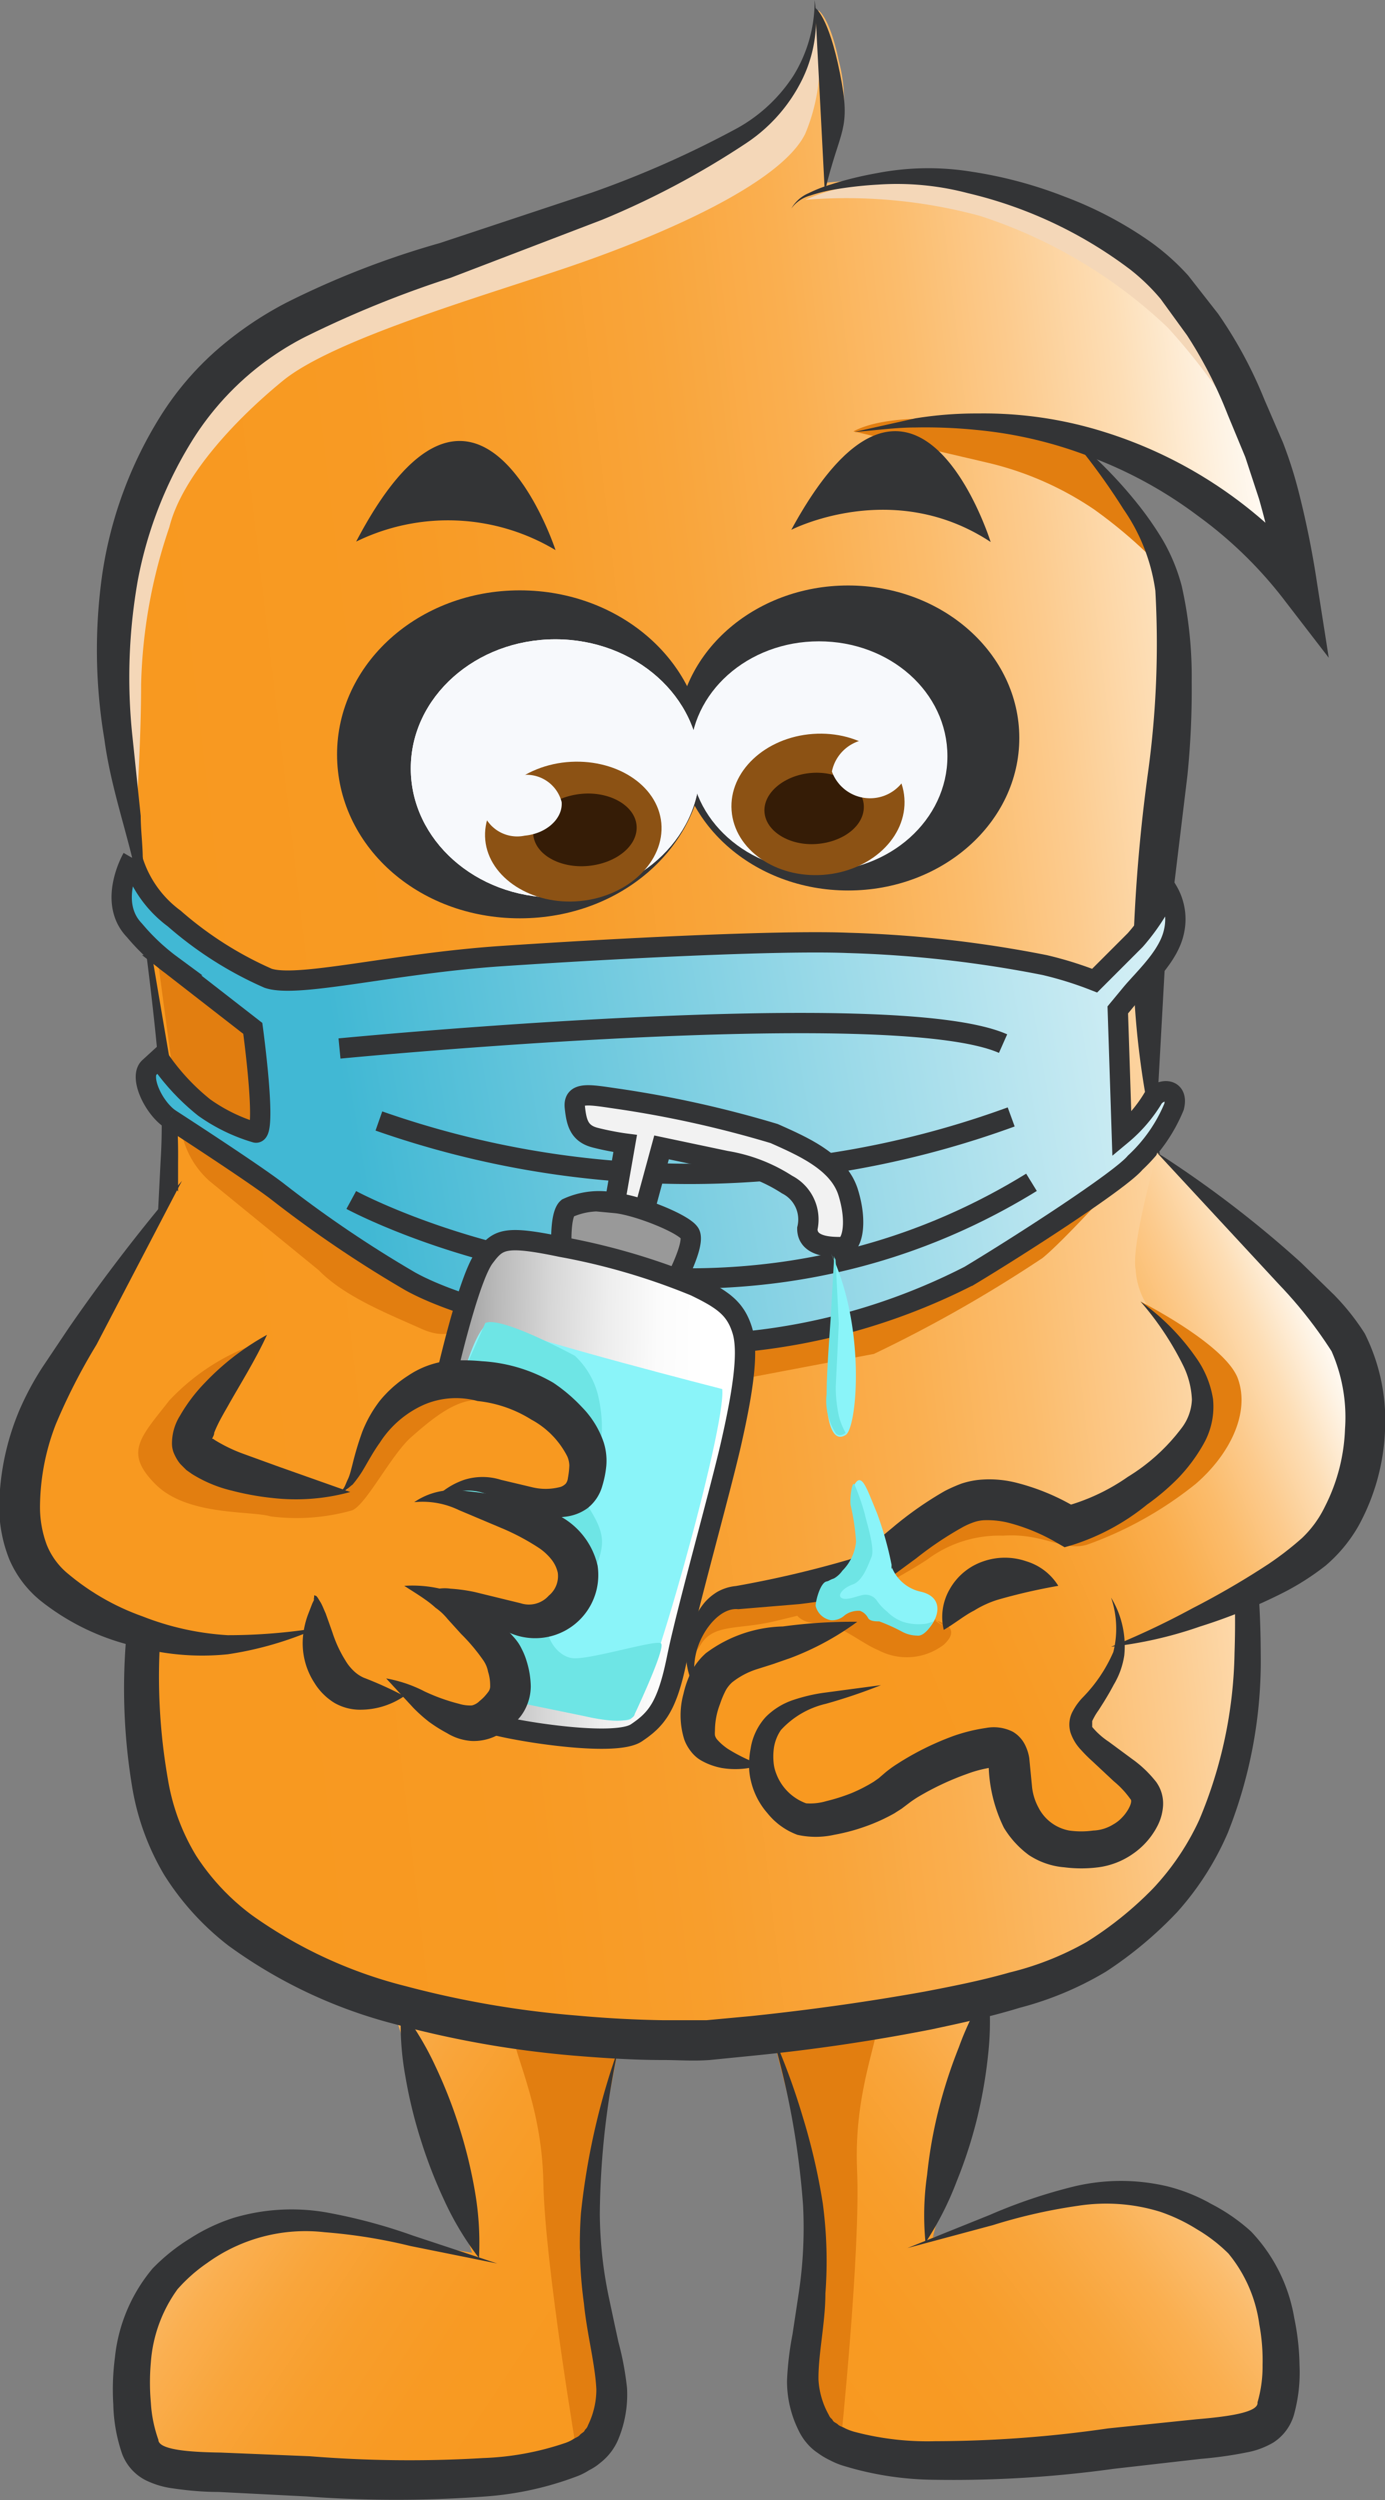 <svg xmlns="http://www.w3.org/2000/svg" xmlns:xlink="http://www.w3.org/1999/xlink" viewBox="0 0 68.21 123.11" xmlns:v="https://vecta.io/nano"><rect x="0" y="0" width="68.21" height="123.11" fill="#808080" stroke="none"/><defs><linearGradient id="A" x1="81.44" y1="123.85" x2="106.15" y2="105.21" gradientUnits="userSpaceOnUse"><stop offset=".03" stop-color="#f89920"/><stop offset=".23" stop-color="#f89a23"/><stop offset=".37" stop-color="#f89e2c"/><stop offset=".49" stop-color="#f9a53b"/><stop offset=".6" stop-color="#faaf50"/><stop offset=".7" stop-color="#fbbc6c"/><stop offset=".79" stop-color="#fccb8e"/><stop offset=".88" stop-color="#fddeb6"/><stop offset=".96" stop-color="#fef3e4"/><stop offset=".99" stop-color="#fffaf3"/></linearGradient><linearGradient id="B" x1="73.082" y1="121.961" x2="47.255" y2="104.814" xlink:href="#A"/><linearGradient id="C" x1="51.68" y1="58.87" x2="108.91" y2="52.1" xlink:href="#A"/><linearGradient id="D" x1="111.94" y1="51.41" x2="60.52" y2="60.21" gradientUnits="userSpaceOnUse"><stop offset="0" stop-color="#fff"/><stop offset="1" stop-color="#41b8d4"/></linearGradient><linearGradient id="E" x1="78.01" y1="78.36" x2="61.03" y2="78.13" gradientUnits="userSpaceOnUse"><stop offset="0" stop-color="#fff"/><stop offset=".14" stop-color="#fbfbfb"/><stop offset=".29" stop-color="#ededed"/><stop offset=".45" stop-color="#d7d7d7"/><stop offset=".61" stop-color="#b9b9b9"/><stop offset=".78" stop-color="#919191"/><stop offset=".94" stop-color="#626262"/><stop offset="1" stop-color="#4f4f4f"/></linearGradient><linearGradient  x1="75.2" y1="79.53" x2="75.2" y2="79.53" gradientUnits="userSpaceOnUse"><stop offset="0" stop-color="#fff"/><stop offset="1"/></linearGradient><linearGradient id="G" x1="41.93" y1="94.35" x2="41.84" y2="94.45" xlink:href="#A"/><linearGradient id="H" x1="84.29" y1="85" x2="110.39" y2="74.01" xlink:href="#A"/><path id="I" d="M34.47 37.84c0 3.51-3.19 6.36-7.12 6.36s-7.12-2.85-7.12-6.36 3.19-6.36 7.12-6.36 7.12 2.84 7.12 6.36z"/></defs><path d="M81.34 105s2 6.29 2.06 8.91-.89 6.81-.53 8.35.6 2.7 1.87 3.08a30.18 30.18 0 0 0 7.89.73l8.16-.67s4.84-.54 5.1-1.11.62-5 .07-6.29a9.26 9.26 0 0 0-3.43-4l-3.69-1.53-3.48 1-4.8 1.33-1.28.28 1.28-5 1.83-7.27s-9.31 1.61-11.05 2.19z" transform="translate(-43.34 -4.91)" fill="url(#A)"/><path d="M43.21 99.32c.23.78-1.18 3.52-1 7.53s-.82 13.59-.82 13.59-1.7.54-1.82-1.63 1.09-8.42 1.09-8.42L38 100.09s4.66-2.56 5.21-.77z" fill="#e27e10"/><g fill="#333436"><path d="M38 100.09a33 33 0 0 1 1.52 4.1 30.85 30.85 0 0 1 1 4.3 21.38 21.38 0 0 1 .13 4.45c0 1.45-.36 3-.34 4.25a4 4 0 0 0 .51 1.73c.08.18.14.16.19.26s.18.13.26.21.24.12.36.19a2.85 2.85 0 0 0 .42.16 14 14 0 0 0 4 .47 59.68 59.68 0 0 0 8.52-.63l4.36-.45c1.43-.12 3.07-.32 3-.83a6.25 6.25 0 0 0 .25-1.84 9.59 9.59 0 0 0-.16-2 6.93 6.93 0 0 0-1.52-3.49 7.83 7.83 0 0 0-1.56-1.2 8.56 8.56 0 0 0-1.81-.86 9 9 0 0 0-4.05-.29 26.46 26.46 0 0 0-4.18.95l-4.21 1.13 4.05-1.63a26 26 0 0 1 4.18-1.41 9.94 9.94 0 0 1 4.57 0 8.57 8.57 0 0 1 2.17.87 9.12 9.12 0 0 1 1.95 1.35 8.11 8.11 0 0 1 2.13 4.26 12.14 12.14 0 0 1 .26 2.33 7.76 7.76 0 0 1-.28 2.46 2.43 2.43 0 0 1-1 1.34 4 4 0 0 1-1.31.49 19.94 19.94 0 0 1-2.27.32l-4.29.49a57.49 57.49 0 0 1-8.82.54 15.68 15.68 0 0 1-4.56-.71 3.72 3.72 0 0 1-.59-.25 3.65 3.65 0 0 1-.59-.35 2.58 2.58 0 0 1-.56-.5 2.83 2.83 0 0 1-.41-.64 5.43 5.43 0 0 1-.56-2.44 15.35 15.35 0 0 1 .27-2.27l.32-2.12a21.56 21.56 0 0 0 .2-4.24 40.21 40.21 0 0 0-1.55-8.5z"/><path d="M48.66 97.9a14.65 14.65 0 0 1 0 3.31 23.57 23.57 0 0 1-.55 3.15 22.75 22.75 0 0 1-1 3.07 15.43 15.43 0 0 1-1.53 3 13.85 13.85 0 0 1 .08-3.34 22.5 22.5 0 0 1 .56-3.18 24.09 24.09 0 0 1 1-3.09 14.41 14.41 0 0 1 1.44-2.92z"/></g><path d="M73.88 105.37s-1.64 6.41-1.5 9 1.33 6.74 1.07 8.3-.43 2.74-1.67 3.2a31 31 0 0 1-7.84 1.23l-8.18-.16s-4.87-.23-5.16-.79-.93-4.92-.47-6.27a9.26 9.26 0 0 1 3.17-4.24l3.59-1.77 3.53.76 4.87 1 1.3.21L65 111l-2.29-7.13s9.4 1.02 11.17 1.5z" transform="translate(-43.34 -4.91)" fill="url(#B)"/><path d="M25.29 100.01c-.18.79 1.4 3.44 1.47 7.46s1.68 13.51 1.68 13.51 1.72.43 1.71-1.75-1.62-8.33-1.62-8.33l2-10.44s-4.87-2.27-5.24-.45z" fill="#e27e10"/><g fill="#333436"><path d="M30.54 100.46a40.33 40.33 0 0 0-1 8.57 20.65 20.65 0 0 0 .47 4.21q.21 1 .45 2.1a14.52 14.52 0 0 1 .42 2.25 5.74 5.74 0 0 1-.41 2.48 2.86 2.86 0 0 1-.9 1.2 2.71 2.71 0 0 1-.56.37 3.07 3.07 0 0 1-.57.29 15.88 15.88 0 0 1-4.51 1 59.3 59.3 0 0 1-8.84 0l-4.31-.22c-.74 0-1.47-.06-2.29-.18a4.3 4.3 0 0 1-1.34-.41 2.41 2.41 0 0 1-1.13-1.27 8 8 0 0 1-.44-2.44 12.1 12.1 0 0 1 .08-2.32 8.1 8.1 0 0 1 1.86-4.39 9.53 9.53 0 0 1 1.85-1.48 9.07 9.07 0 0 1 2.11-1 10 10 0 0 1 4.57-.28 27 27 0 0 1 4.3 1.15l4.14 1.37-4.27-.86a26.21 26.21 0 0 0-4.23-.68 8.26 8.26 0 0 0-5.78 1.51 7.88 7.88 0 0 0-1.47 1.3 7 7 0 0 0-1.31 3.59 11.14 11.14 0 0 0 0 2 6.57 6.57 0 0 0 .37 1.82c0 .52 1.7.61 3.07.63l4.38.18a61.08 61.08 0 0 0 8.55.09 14 14 0 0 0 4-.73 1.85 1.85 0 0 0 .4-.18c.11-.08.28-.13.35-.22s.21-.14.24-.22.11-.09.17-.27a4 4 0 0 0 .41-1.76c-.06-1.26-.47-2.77-.61-4.22a21.34 21.34 0 0 1-.15-4.45 34.9 34.9 0 0 1 2-8.54z"/><path d="M19.75 98.94a14.88 14.88 0 0 1 1.71 2.84 23.56 23.56 0 0 1 1.17 3 23.8 23.8 0 0 1 .76 3.13 14.84 14.84 0 0 1 .2 3.28 14.67 14.67 0 0 1-1.72-2.86 23.81 23.81 0 0 1-1.16-3 23.11 23.11 0 0 1-.75-3.11 14.36 14.36 0 0 1-.21-3.28z"/></g><path d="M75.92 13.59s5.81-3.27 6.39-4.32a26.09 26.09 0 0 0 1.34-3.85c0 0 .56.35 1 2.49a7.4 7.4 0 0 1-.24 4.6l-.34 1.39 3.15-.26a20.73 20.73 0 0 1 6.32.86c1.77.65 6 2.78 7.08 4a32.1 32.1 0 0 1 3.67 5.5 33.05 33.05 0 0 1 1.91 4.86c.44 1.7.86 4.61.86 4.61l-3.59-3.27c-1.15-.94-3-2.61-4.37-2.79a19.26 19.26 0 0 1-3.82-1.28c0 0 4 3.33 4.82 5.47s1 9.72.67 12.38-.86 8.71-.87 9.57-.2 6.72 1.28 11a79.22 79.22 0 0 1 2.75 11.92c.31 1.89 1.13 9.45.77 12s-2.31 8.28-3.52 9.54-4.79 3.34-6.35 4.45-8.53 2-11.34 2.35-11.76.34-14.08.23a39.56 39.56 0 0 1-9.55-2.44c-1.81-.82-6.67-4-7.56-5.7a24.82 24.82 0 0 1-2-9.17l1.13-16 .27-9.4c.03-1.66-.85-9.72-1-10.93l-1-7.32s-.75-9 .66-13.92 3.72-6.83 5.05-7.77a58.07 58.07 0 0 1 8.23-4c1.67-.56 12-4.71 12-4.71" transform="translate(-43.34 -4.91)" fill="url(#C)"/><path d="M42.03 21.24l6.63 1.55a15.73 15.73 0 0 1 5.23 2.3 23.59 23.59 0 0 1 3.15 2.7c0 0 .18-.65-1.66-3.29s-2.72-3.07-2.72-3.07-7.74-1.71-10.63-.19z" fill="#e27e10"/><path d="M40.15 1.09a9.11 9.11 0 0 1-.49 5.49c-1.22 2.51-7.29 5.07-11.49 6.51s-11.71 3.59-14.24 5.66-5 4.83-5.59 7.21a25.68 25.68 0 0 0-1.39 7.74c0 3.25-.31 7.46-.31 7.46s-1.24-7.45-1-9.68 2.82-10.15 3.74-11.39a31 31 0 0 1 7.14-5.3c1.53-.62 7.49-3.44 9.17-3.51s6.39-1.9 7.65-2.61 4.37-2.46 4.88-3.11 1.95-3.42 1.93-4.47zm-.49 8.75a25.13 25.13 0 0 1 8.6.79 24.3 24.3 0 0 1 9.25 5.5 30.39 30.39 0 0 1 4.27 6L62.85 24s-2.89-7.36-4.91-9.66a14.17 14.17 0 0 0-7-4.43c-2.81-.82-7.73-1.66-11.28-.07z" fill="#f4d7b8"/><g fill="#333436"><path d="M34.66 37.15c0 4.45-4 8.07-9.06 8.07s-9-3.62-9-8.07 4-8.08 9-8.08 9.06 3.62 9.06 8.08z"/><path d="M50.2 36.34c0 4.15-3.77 7.51-8.43 7.51s-8.43-3.36-8.43-7.51 3.78-7.51 8.43-7.51 8.43 3.36 8.43 7.51z"/></g><g fill="#f7f9fc"><use xlink:href="#I"/><path d="M46.66 37.24c0 3.13-2.83 5.67-6.33 5.67s-6.34-2.54-6.34-5.67 2.83-5.66 6.34-5.66 6.33 2.51 6.33 5.66z"/></g><path d="M44.54 39.3c.14 1.92-1.65 3.61-4 3.78s-4.37-1.25-4.51-3.17 1.66-3.6 4-3.77 4.38 1.24 4.51 3.16z" fill="#8c5214"/><path d="M42.54 39.64c.07 1-1 1.82-2.32 1.92s-2.5-.61-2.57-1.57 1-1.83 2.32-1.93 2.5.61 2.57 1.58z" fill="#351c06"/><path d="M44.81 37.71a2 2 0 0 1-3.84.28 2 2 0 0 1 3.84-.28z" fill="#f7f9fc"/><path d="M38.97 26.09s5-2.58 9.82.6c0 .02-3.68-11.88-9.82-.6zm-21.43.58a10.29 10.29 0 0 1 9.82.42s-3.85-11.81-9.82-.42z" fill="#333436"/><use xlink:href="#I" fill="#f7f9fc"/><path d="M32.57 40.53c.17 1.89-1.63 3.61-4 3.84s-4.49-1.14-4.67-3 1.63-3.62 4-3.84 4.49 1.1 4.67 3z" fill="#8c5214"/><path d="M31.35 40.64c.09 1-1 1.87-2.38 2s-2.62-.55-2.71-1.55 1-1.87 2.38-2 2.62.57 2.71 1.55z" fill="#351c06"/><path d="M27.66 39.49c.07.81-.74 1.56-1.82 1.66a1.79 1.79 0 0 1-2.1-1.3c-.07-.82.74-1.56 1.82-1.66a1.79 1.79 0 0 1 2.1 1.3z" fill="#f7f9fc"/><g fill="#333436"><path d="M40.15.39s.65.37 1.22 3.23 0 2.65-.75 5.83"/><path d="M38.97 10.27a1.78 1.78 0 0 1 .86-.76 6.76 6.76 0 0 1 1.07-.42 17.49 17.49 0 0 1 2.27-.56 13.3 13.3 0 0 1 4.71-.07 21.29 21.29 0 0 1 4.57 1.23 18.83 18.83 0 0 1 4.21 2.22 11.59 11.59 0 0 1 1.86 1.66l1.47 1.88a21.4 21.4 0 0 1 2.27 4.2l.92 2.13a21 21 0 0 1 .74 2.29 45.55 45.55 0 0 1 .94 4.62l.58 3.7-2.31-3a20.64 20.64 0 0 0-4.15-4 21.13 21.13 0 0 0-5.14-2.84 20.9 20.9 0 0 0-5.76-1.38 25.17 25.17 0 0 0-3-.12c-1 0-2 .15-3 .22l3-.67a18.75 18.75 0 0 1 3.09-.24 19.77 19.77 0 0 1 6.18.9 21.81 21.81 0 0 1 10.4 7l-1.74.7a43.81 43.81 0 0 0-1-4.38l-.68-2.07-.87-2.1a21.49 21.49 0 0 0-2-3.9l-1.3-1.79a10 10 0 0 0-1.5-1.45 21.37 21.37 0 0 0-8-3.76 13.66 13.66 0 0 0-4.41-.42 19.07 19.07 0 0 0-2.26.26 8.3 8.3 0 0 0-1.09.28 1.72 1.72 0 0 0-.93.64zM40.12 0a6.7 6.7 0 0 1-.63 3.95 8 8 0 0 1-2.71 3.08 41.3 41.3 0 0 1-7.12 3.79l-7.47 2.86a52.36 52.36 0 0 0-7.2 2.93 14.12 14.12 0 0 0-5.44 4.95 20.08 20.08 0 0 0-2.76 7 27.39 27.39 0 0 0-.27 7.68l.41 3.94c0 .66.09 1.33.1 2a7.53 7.53 0 0 1-.11 2c-.43-2.61-1.42-5.08-1.78-7.78a26.49 26.49 0 0 1-.1-8.15A20.25 20.25 0 0 1 7.9 20.5a14.75 14.75 0 0 1 2.76-3.25 17.43 17.43 0 0 1 3.47-2.36 42.69 42.69 0 0 1 7.53-2.92l7.5-2.49a49.46 49.46 0 0 0 7.17-3.18 7.82 7.82 0 0 0 2.75-2.58A7 7 0 0 0 40.12 0z"/><path d="M52.66 21.43a21.77 21.77 0 0 1 3.26 3.25 16.15 16.15 0 0 1 1.35 1.92 9.12 9.12 0 0 1 .93 2.26 20.35 20.35 0 0 1 .49 4.7 41.79 41.79 0 0 1-.21 4.62l-1.09 9-.5 9.07a41.72 41.72 0 0 1-1.09-9.16 82.25 82.25 0 0 1 .75-9.13 46.57 46.57 0 0 0 .35-8.87 9.23 9.23 0 0 0-1.56-4 32.28 32.28 0 0 0-2.68-3.66z"/><path d="M6.95 42.66L7 44.2h0l1.47 8.64a27.09 27.09 0 0 1 .3 4.41v4.38c-.11 5.81-.11 11.7-.74 17.51a29.27 29.27 0 0 0 .24 8.48 10.52 10.52 0 0 0 1.39 3.76 11.26 11.26 0 0 0 2.75 2.93 22.43 22.43 0 0 0 7.56 3.49 47.74 47.74 0 0 0 8.44 1.45 56.03 56.03 0 0 0 4.29.23h2.09l2.16-.2c2.88-.3 5.75-.7 8.59-1.21 1.41-.27 2.82-.55 4.18-.94a14.71 14.71 0 0 0 3.81-1.51 17.56 17.56 0 0 0 3.24-2.61 12.65 12.65 0 0 0 2.29-3.39 22.08 22.08 0 0 0 1.74-8.23 45.34 45.34 0 0 0-.53-8.61c-.4-2.88-1-5.74-1.57-8.58s-1.39-5.67-1.85-8.56c.28 1.43.77 2.81 1.17 4.22l1.19 4.21c.77 2.82 1.47 5.66 2 8.55a45.38 45.38 0 0 1 .88 8.81 22.89 22.89 0 0 1-1.62 8.82 14.3 14.3 0 0 1-2.49 3.9 19.44 19.44 0 0 1-3.5 2.93 16.19 16.19 0 0 1-4.27 1.79c-1.43.44-2.88.75-4.33 1.06a92.79 92.79 0 0 1-8.73 1.29l-2.2.22c-.84.06-1.52 0-2.29 0-1.48 0-3-.1-4.44-.22a49.71 49.71 0 0 1-8.78-1.55 24.11 24.11 0 0 1-8.2-3.87 13.39 13.39 0 0 1-3.15-3.47 12.43 12.43 0 0 1-1.59-4.39 29.61 29.61 0 0 1-.09-9c.73-5.79 1-11.57 1.28-17.41l.22-4.37a27.23 27.23 0 0 0-.07-4.33c-.24-2.9-.62-5.79-1-8.69h0z"/></g><path d="M8.94 55.75a4.37 4.37 0 0 0 1.37 2.4l5.39 4.4c1.27 1.31 3.47 2.17 5.07 2.89s2.21-.35 2.21-.35l-.6-1-5.18-3-5-3.42-3.26-1.92zm27.72 12.13l6.38-1.21a67.24 67.24 0 0 0 8.3-4.72c1.14-.92 4.23-4.37 4.23-4.37a26.85 26.85 0 0 1-3.45 2.51c-1.25.63-8.06 4.27-8.88 4.69a22.44 22.44 0 0 1-6 1.32c-1.05-.14-.58 1.78-.58 1.78zM7.72 46.89l.83 6.2a7.15 7.15 0 0 0 1.81 1.63 17.07 17.07 0 0 0 2.42 1l-.37-5.13z" fill="#e27e10"/><path d="M56.12 53.21l-2.95-2.12a24.25 24.25 0 0 1-2.88-2.85c-.65-.68-1.58-.34-1 1.06a9.53 9.53 0 0 0 2.84 3.41l3.58 2.82.18 1.5.19 2.88v.75l-2.42-1c-.33-.2-2.21-2.14-2.21-2.14s-.35-.8-.83-.06-.15 1.33.45 1.93 4.65 3.26 5.75 4.09a87.29 87.29 0 0 0 9.36 5.68c2.33 1 7.33 1.73 9 1.85a56.89 56.89 0 0 0 8.42-.57 65 65 0 0 0 6.4-2.1c.81-.41 3.57-2.12 4.16-2.5s4-2.7 4-2.7l2.14-2 .75-1.26.17-1a2.69 2.69 0 0 0-1.11.21c-.29.22-1.46 1.52-1.46 1.52l-.2-6a16.73 16.73 0 0 0 2.11-2.54c.54-1 1-1.71.66-2.53s-.68-.57-1 .15-2.38 2.6-2.74 3.11-3.19-.6-4.34-.77-4.44-.54-5.91-.63-9.94 0-11.3.08l-9.7.61-7.44.78a21.84 21.84 0 0 1-2.67.34z" transform="translate(-43.34 -4.91)" fill="url(#D)"/><g fill="none" stroke="#333436" stroke-miterlimit="10"><path d="M8.36 55.09c-.83-.58-1.51-2.09-1-2.53l.47-.43a10.92 10.92 0 0 0 2.23 2.41 8.57 8.57 0 0 0 2.53 1.23c.58.14-.14-5.13-.14-5.13l-4-3.11a10.53 10.53 0 0 1-1.83-1.72c-1.35-1.4-.1-3.56-.1-3.56"/><path d="M6.5 42.23a5.64 5.64 0 0 0 2.08 3 18 18 0 0 0 4.62 2.94c1.45.5 6.15-.73 11.5-1.09s13.61-.79 17.07-.65a58.45 58.45 0 0 1 9.67 1.09 17.83 17.83 0 0 1 2.47.77l2-2a10.37 10.37 0 0 0 1.59-2.43 2.74 2.74 0 0 1 .32 2c-.24 1.16-1.33 2.17-2.05 3l-.72.87.2 6.14a7.11 7.11 0 0 0 1.5-1.73c.28-.54 1.32-.65 1.07.36a7.83 7.83 0 0 1-1.91 2.75c-.72.87-5.56 4-8.17 5.57a30.84 30.84 0 0 1-13.79 3.39c-4.72-.14-11-1.59-13.74-3.11a58.48 58.48 0 0 1-6.52-4.41c-1.18-.92-5.33-3.6-5.33-3.6"/><path d="M16.72 51.63s27.24-2.65 32.68-.24M18.66 55.2A46.19 46.19 0 0 0 49.8 55m-32.5 4.09s17.06 9.25 33.5-.87"/></g><path d="M79.37 69.39a9.29 9.29 0 0 0-3.44-1.83c-2.14-.64-6.81-1.94-7.53-1.62A5.93 5.93 0 0 0 66.23 69c-.12.9-2.41 11.47-2.64 12.93.74-4.62-.5 8.52-.58 5.44 0 1 2.32 1.83 3.93 2.26a35.19 35.19 0 0 0 5.21 1c.75 0 3 .14 3.5-1.07S77.73 82.3 78 81.1s3.28-10.47 1.37-11.71z" transform="translate(-43.34 -4.91)" fill="url(#E)"/><path d="M33.5 62.71s.74-.93.47-1.64-1.73-1.34-1.73-1.34a5 5 0 0 0-1.64-.44c-.53 0-1.81-.29-2.25 0s-.54 1.45-.7 2.07l5.69 1.57" fill="#999"/><path d="M28.31 53.89s-.38.78 0 1.26a3.05 3.05 0 0 0 1.63 1.11h.9l-.23 3 1.16.25.77-3a42.45 42.45 0 0 1 5.3 1.15c.73.39 1.58.91 1.78 1.54s-.2 1.56 0 1.82.88.35 1.45.4 1.06-.82.82-2a4.75 4.75 0 0 0-1.79-2.63 39.68 39.68 0 0 0-5.05-1.85l-4.48-1c-.62 0-2.24-.4-2.26-.05z" fill="#f2f2f2"/><path d="M35.57 68.4s-9.45-2.41-11.3-3.23c-1.63-.72-4.5 16.19-3.15 17s9.1 2.93 9.92 2.49 4.74-14.43 4.53-16.26z" fill="#8af4f9"/><path d="M28.31 66.76a4 4 0 0 1 1.14 1.93c.29 1.21.38 3.09-.65 3.81s.7 1.87.84 3.25-1.49 3.51-2.31 3.84-.15 1.92.85 2.06c.8.11 4.1-.92 4.37-.73s-1.29 3.48-1.29 3.48 0 .67-2.46.11l-6.14-1.26s-2.26-3.16-2.33-4.68-.83-3.41-.1-5.17l3.67-8.25c.48-.25 2.31.5 4.41 1.61z" fill="#6ee5e5"/><g transform="translate(-43.34 -4.91)"><path d="M52 63.47s3.33 3.1 3.76 4.73a10.34 10.34 0 0 1 .4 2.76 7.44 7.44 0 0 0-1.59 1.83c-1.19 1.6-2.17 2.8-1.8 3.27a6.25 6.25 0 0 0 2.7 1.48 23.25 23.25 0 0 0 3.54.82c.43-.06 1.16.22 1.5-.4s1.23-3.74 1.88-3.92 2.09-1.18 2.87-1.22a11.21 11.21 0 0 1 4.29.78c.94.58 2.17 1.34 2.45 2.24s.43 1.51 0 2.15-2.36.85-3 .64-2.7-.62-2.7-.62l-1.54.63 2.73.57c.62.2 2.85.82 3.43 1.6s1 1.21.81 1.87-.76 1.82-1.54 2A9.58 9.58 0 0 1 67.2 84c-.31-.12-2.26-.44-2.26-.44a18.85 18.85 0 0 1 2.48 1.92c.58.66 1.46 1.08 1.29 1.79s-.67 2.18-1.42 2.32-2-.55-2.66-.62A5.33 5.33 0 0 1 63 88.3l-1.1.14a2.72 2.72 0 0 1-2.2-1.15c-.3-.55-.79-1.73-.79-1.73v-.39l-2.76.55a16.79 16.79 0 0 1-5.66-.41c-1.61-.58-5.23-2.83-5.54-3.6s-1.1-3.65-.59-4.78S51.55 63.55 52 63.47z" fill="url(#G)"/><path d="M100.33 61.67s-1.3 4.56-1.06 5.76a3.7 3.7 0 0 0 .87 2.17 14.58 14.58 0 0 1 2.16 3.19 2.84 2.84 0 0 1-.33 2.6 13.82 13.82 0 0 1-3.91 3.75 9.22 9.22 0 0 1-2.6.65s-3.79-1.16-4.41-.91a32.38 32.38 0 0 0-3.67 2.39c-.75.58-3.52 1.36-4.32 1.79s-4.55.86-4.84 1.25a10.19 10.19 0 0 0-1 2.61c-.19.82.58.89.78 1.38s-.69 1-.45 1.46a6.31 6.31 0 0 0 1.14 1.57c.22.1 1.55.49 1.55.49h.41a4.75 4.75 0 0 0 .67 1.34c.45.58.93 1.32 1.66 1.34a13.2 13.2 0 0 0 4.29-1.29 22.61 22.61 0 0 1 4.19-2.12c.65-.13.74-.23 1.21.49s.5 2 .89 2.61A5.81 5.81 0 0 0 95.8 96c.39 0 2.38 0 3-.61s1.34-1.49 1-2a15.29 15.29 0 0 0-2.32-2.15 6.38 6.38 0 0 1-.93-1.45c0 0 .62-1.11.88-1.5a16.79 16.79 0 0 0 1-2.29 23 23 0 0 1 2.26-.84c.33-.12 4.33-1.9 4.91-2.23a15.9 15.9 0 0 0 3.88-4.09c.72-1.47 1.1-5.62.63-6.76a27.85 27.85 0 0 0-3.54-4.69c-.5-.54-5.57-5.39-6.24-5.72z" fill="url(#H)"/></g><g fill="#e27e10"><path d="M12.85 66.09a10.81 10.81 0 0 0-4.51 2.87c-1.43 1.83-2.25 2.56-.68 4.13s4.69 1.29 5.66 1.58a10.08 10.08 0 0 0 4-.29c.68-.22 1.94-2.74 2.93-3.61s2.31-2 3.5-1.8a4.89 4.89 0 0 0 2 0s-1.93-2.08-4-1-2.73 1.53-3.17 2.51-1.54 3-1.54 3-1.4-.09-3.84-.46a6.11 6.11 0 0 1-3.38-1.35l.51-2.27zm43.32-2s4.2 2.12 4.8 3.81-.41 3.72-2.07 5.16a18.41 18.41 0 0 1-5.35 3c-1.16.36-2.15-.58-4.15-.44a5.92 5.92 0 0 0-3.74 1.18c-1.4.92-3.85 2.15-3.85 2.15l-3.77.91c-1.77.39-2.91.11-3.53 1.13s-.41-.42 0-1 1.9-1.77 3-1.48 3.55-1 4.26-1.15a7.87 7.87 0 0 0 3-1.61 6.64 6.64 0 0 1 3.62-1.78 17.41 17.41 0 0 1 3.39.76c.86.25 2.71-.47 2.9-.47a23 23 0 0 0 3.19-2.72 4 4 0 0 0 1.06-3.35c-.18-1.31-2.02-3.47-2.76-4.1z"/><path d="M45.98 79.78s1.55.24.5 1.21a3 3 0 0 1-3.24.26c-.77-.3-2.07-1.41-2.93-1.33s-1.65-.66-.72-1 5.2 0 6.39.83-.5-.47 0 0"/></g><g fill="#333436"><path d="M13.15 65.73c-.55 1.19-1.21 2.25-1.81 3.3-.29.52-.59 1-.79 1.52 0 .12-.07.21-.11.31a.25.25 0 0 1 0 .09.54.54 0 0 1 0-.1s-.06-.07 0 0a.1.1 0 0 1 .05 0l.12.08a7.67 7.67 0 0 0 1.43.68l1.68.61 3.53 1.25a10.13 10.13 0 0 1-3.87.29 13.29 13.29 0 0 1-1.93-.35 6.56 6.56 0 0 1-2-.83l-.27-.19-.3-.3a2 2 0 0 1-.27-.43 1.27 1.27 0 0 1-.14-.54 2.57 2.57 0 0 1 .39-1.4 8.21 8.21 0 0 1 1.23-1.63 12.58 12.58 0 0 1 3.06-2.36zm-4.19-7.58l-4.21 8.07a29.35 29.35 0 0 0-2 3.91 11.38 11.38 0 0 0-.78 4.06 5.3 5.3 0 0 0 .34 1.9 3.57 3.57 0 0 0 1.07 1.43 11.85 11.85 0 0 0 3.63 2.07 13.66 13.66 0 0 0 4.2.93 27.52 27.52 0 0 0 4.45-.36 17 17 0 0 1-4.44 1.3 12.38 12.38 0 0 1-4.73-.43 11.72 11.72 0 0 1-4.37-2.11 5.32 5.32 0 0 1-1.66-2.13 7 7 0 0 1-.5-2.57 12.64 12.64 0 0 1 1-4.79 14.28 14.28 0 0 1 1.14-2.12l1.28-1.91a87.79 87.79 0 0 1 5.58-7.25z"/><path d="M16.66 73.45c.27 0 .35-.36.46-.58s.17-.5.24-.76a15.18 15.18 0 0 1 .48-1.6 6.17 6.17 0 0 1 .88-1.55 5.9 5.9 0 0 1 1.38-1.22 4.42 4.42 0 0 1 1.82-.71 9.25 9.25 0 0 1 1.82 0 7.87 7.87 0 0 1 3.51 1.06 8.08 8.08 0 0 1 1.41 1.2 4.58 4.58 0 0 1 1.07 1.73 3 3 0 0 1 .13 1.16 5 5 0 0 1-.2 1 2.11 2.11 0 0 1-.73 1.09 2.29 2.29 0 0 1-1.13.42 3.91 3.91 0 0 1-1.93-.23c-.56-.22-1-.48-1.51-.7a2.61 2.61 0 0 0-1.37-.36 4.93 4.93 0 0 0-1.55.36 3.68 3.68 0 0 1 1.42-.89 3 3 0 0 1 1.81 0l1.56.37a2.79 2.79 0 0 0 1.29 0 .62.62 0 0 0 .35-.19.56.56 0 0 0 .1-.27 4.2 4.2 0 0 0 .07-.62 1.21 1.21 0 0 0-.1-.44 4.24 4.24 0 0 0-1.78-1.82 6.16 6.16 0 0 0-2.64-.91 4 4 0 0 0-2.66.19 5 5 0 0 0-2.16 1.87c-.31.43-.55.88-.84 1.37a5.78 5.78 0 0 1-.5.69c-.16.1-.38.4-.7.34z"/><path d="M20.4 73.97a3.39 3.39 0 0 1 2.39-.56 17.37 17.37 0 0 1 2.4.37 9.39 9.39 0 0 1 2.39.88 3.71 3.71 0 0 1 1.85 2.43 3.11 3.11 0 0 1-4.27 3.34c-.79-.34-1.42-.74-2.11-1.11l-1-.56a2.27 2.27 0 0 0-1.08-.32 2 2 0 0 1 1.22-.21 8.2 8.2 0 0 1 1.21.17l2.25.55a1.31 1.31 0 0 0 1.38-.38 1.24 1.24 0 0 0 .44-1.13 1.63 1.63 0 0 0-.29-.62 2.75 2.75 0 0 0-.6-.57 11.33 11.33 0 0 0-1.87-1l-2.11-.89a4.11 4.11 0 0 0-2.2-.39z"/><path d="M19.91 78.09a6.1 6.1 0 0 1 2 .2 3.72 3.72 0 0 1 1 .46l.8.52a7 7 0 0 1 1.62 1.38 2.31 2.31 0 0 1 .36.54 3.49 3.49 0 0 1 .25.62 4.43 4.43 0 0 1 .2 1.22 2.48 2.48 0 0 1-.48 1.46 3.42 3.42 0 0 1-1 .86 2.51 2.51 0 0 1-1.43.38 2.66 2.66 0 0 1-1.22-.39 7.26 7.26 0 0 1-.89-.56 7.39 7.39 0 0 1-.77-.69l-1.33-1.44a6.59 6.59 0 0 1 1.89.64 9.37 9.37 0 0 0 1.7.61 1.86 1.86 0 0 0 .63.08.79.79 0 0 0 .37-.21 2.25 2.25 0 0 0 .43-.45.45.45 0 0 0 .1-.32 2.19 2.19 0 0 0-.1-.67 1.77 1.77 0 0 0-.08-.28 1.55 1.55 0 0 0-.15-.28 9.21 9.21 0 0 0-1.1-1.31l-.67-.74a2.89 2.89 0 0 0-.59-.55c-.41-.38-.97-.71-1.54-1.08z"/><path d="M19.91 83.52a3.82 3.82 0 0 1-2.11.67 2.54 2.54 0 0 1-1.32-.33 3 3 0 0 1-1-1 3.58 3.58 0 0 1-.55-2.35 4.22 4.22 0 0 1 .26-1.06l.19-.49.11-.23a.1.1 0 0 0 .08 0 .27.27 0 0 0-.1.09.27.27 0 0 1 0-.16v-.07c0-.07.07 0 .11 0h0l.07.09.16.26c.09.17.15.34.23.51l.33.93a6.12 6.12 0 0 0 .65 1.4 2.3 2.3 0 0 0 .38.48 1.67 1.67 0 0 0 .53.36 18.37 18.37 0 0 1 1.98.9zm37.05-26.78a54.11 54.11 0 0 1 7.11 5.43l1.63 1.59a11.58 11.58 0 0 1 1.51 1.9 9.54 9.54 0 0 1 1 4.8 10.64 10.64 0 0 1-1.3 4.67 7.35 7.35 0 0 1-1.62 1.96 12.72 12.72 0 0 1-2 1.29 26.72 26.72 0 0 1-4.18 1.71 20 20 0 0 1-4.39 1 39.73 39.73 0 0 0 4-1.89 40.63 40.63 0 0 0 3.76-2.19 15.46 15.46 0 0 0 1.64-1.27 5.3 5.3 0 0 0 1.12-1.53 9.08 9.08 0 0 0 1-3.84 8.08 8.08 0 0 0-.66-3.83A21.46 21.46 0 0 0 63 63.26l-6.04-6.52z"/><path d="M54.72 78.67a4.6 4.6 0 0 1 .65 2.84 3.93 3.93 0 0 1-.52 1.45c-.23.44-.49.86-.75 1.26a3.21 3.21 0 0 0-.31.53v.29a3.75 3.75 0 0 0 .82.73l1.15.85a5.68 5.68 0 0 1 1.19 1.14 1.82 1.82 0 0 1 .33 1.16 2.52 2.52 0 0 1-.28 1 3.74 3.74 0 0 1-1.21 1.37 3.83 3.83 0 0 1-1.7.66 6.56 6.56 0 0 1-1.67 0 3.7 3.7 0 0 1-1.76-.61A4.68 4.68 0 0 1 49.44 90a7.34 7.34 0 0 1-.75-3.09v-.1a.6.6 0 0 0 .17.17c.24.1.09 0-.06.06a6.2 6.2 0 0 0-1.17.31 13.75 13.75 0 0 0-2.39 1.12 5.41 5.41 0 0 0-.5.34l-.33.25-.36.23a9 9 0 0 1-1.46.66 9.58 9.58 0 0 1-1.51.4 4.14 4.14 0 0 1-1.81 0 3.39 3.39 0 0 1-1.47-1.06 3.65 3.65 0 0 1-.8-1.52 3.24 3.24 0 0 1-.11-.87 4.45 4.45 0 0 1 .08-.81 3 3 0 0 1 .74-1.54 3.45 3.45 0 0 1 1.39-.85 8.35 8.35 0 0 1 1.44-.34l2.85-.38a27.19 27.19 0 0 1-2.72.92 4.32 4.32 0 0 0-2.21 1.29 2.1 2.1 0 0 0-.36 1 3.14 3.14 0 0 0 0 .61 1.94 1.94 0 0 0 .13.54 2.48 2.48 0 0 0 1.47 1.46 2.79 2.79 0 0 0 1-.11 9.23 9.23 0 0 0 1.23-.39 7.69 7.69 0 0 0 1.11-.57l.24-.17.22-.19a5.53 5.53 0 0 1 .67-.5 14 14 0 0 1 2.74-1.37 8.43 8.43 0 0 1 1.64-.41 2.08 2.08 0 0 1 1.34.19 1.56 1.56 0 0 1 .62.7 2.24 2.24 0 0 1 .18.59l.14 1.45a2.76 2.76 0 0 0 .32 1 2.13 2.13 0 0 0 1.51 1.12 4.2 4.2 0 0 0 1.18 0 2 2 0 0 0 1-.31c.6-.33 1-1.12.83-1.24a4.46 4.46 0 0 0-.81-.87l-1.07-1a7.13 7.13 0 0 1-.55-.55 2.28 2.28 0 0 1-.51-.83 1.37 1.37 0 0 1 .11-1.09 3 3 0 0 1 .48-.66 7.38 7.38 0 0 0 1.51-2.24 4.73 4.73 0 0 0-.11-2.68z"/><path d="M42.22 79.86a13.75 13.75 0 0 1-3.28 1.78l-.89.31-.79.25a3.82 3.82 0 0 0-1.2.64 1.54 1.54 0 0 0-.33.42 4.75 4.75 0 0 0-.27.65 3.67 3.67 0 0 0-.25 1.32 1.3 1.3 0 0 0 0 .22.53.53 0 0 0 .11.21 2.7 2.7 0 0 0 .56.48 8.29 8.29 0 0 0 1.61.77 4.08 4.08 0 0 1-1.94.15 3.25 3.25 0 0 1-1-.36 1.69 1.69 0 0 1-.51-.44 2.14 2.14 0 0 1-.34-.6 4 4 0 0 1-.04-2.25 5 5 0 0 1 .34-1 3.28 3.28 0 0 1 .76-1 6.59 6.59 0 0 1 3.8-1.32 25.43 25.43 0 0 1 3.66-.23zm4.26.4a2.72 2.72 0 0 1 .29-2 3 3 0 0 1 1.67-1.38 3.22 3.22 0 0 1 2.1 0 2.8 2.8 0 0 1 1.58 1.21 28.33 28.33 0 0 0-3 .69 5.07 5.07 0 0 0-1.15.53c-.46.23-.87.58-1.49.95z"/><path d="M56.17 64.09a11.3 11.3 0 0 1 2.76 2.8 4.79 4.79 0 0 1 .81 2 3.71 3.71 0 0 1-.47 2.22 8.27 8.27 0 0 1-1.26 1.69 11.54 11.54 0 0 1-1.52 1.29 11.13 11.13 0 0 1-3.71 2l-.35.1-.38-.22a9.34 9.34 0 0 0-2.44-1 4.37 4.37 0 0 0-1.16-.11 1.86 1.86 0 0 0-.47.09 3.68 3.68 0 0 0-.55.24 16.78 16.78 0 0 0-2.3 1.54l-1.21.89a5.62 5.62 0 0 1-1.56.85 26.39 26.39 0 0 1-3 .52l-3 .25c-.7-.08-1.41.61-1.81 1.42a3.48 3.48 0 0 0-.15 2.75 3.49 3.49 0 0 1-.46-3 4 4 0 0 1 .72-1.45 2.58 2.58 0 0 1 .68-.58 2.29 2.29 0 0 1 .9-.28 52.52 52.52 0 0 0 5.6-1.31 4.09 4.09 0 0 0 1-.64l1.12-.93a17.44 17.44 0 0 1 2.57-1.8 7.59 7.59 0 0 1 .81-.36 4 4 0 0 1 1-.2 5.42 5.42 0 0 1 1.78.17 11 11 0 0 1 3 1.28l-.72-.12a10 10 0 0 0 3.15-1.47 9.5 9.5 0 0 0 2.62-2.37 2.46 2.46 0 0 0 .53-1.43 4.2 4.2 0 0 0-.42-1.66 14.78 14.78 0 0 0-2.11-3.17z"/></g><g fill="none" stroke="#333436" stroke-miterlimit="10"><path d="M21.95 67.91s1.11-4.95 1.91-6c.67-.9 1-1.09 3.79-.51a32.64 32.64 0 0 1 6.58 1.93c1.39.67 2 1.11 2.33 2.19s0 3.11-.54 5.5-2.2 8.27-2.68 10.64-1 3-2 3.67-5.43 0-6.92-.38m8.92-22.01s.9-1.72.63-2.2-2.59-1.4-3.66-1.5a3.72 3.72 0 0 0-2.36.25c-.38.33-.3 1.9-.3 1.9"/><path d="M31.74 59.59l.84-3.09 3.18.67a7.84 7.84 0 0 1 3 1.16 1.93 1.93 0 0 1 1 2.17c0 .91 1.16.91 1.69.91s.79-1.2.32-2.7-2.23-2.26-3.64-2.89a53.75 53.75 0 0 0-7.82-1.73c-1.3-.19-2.08-.34-2 .43s.22 1.3 1 1.5 1.48.29 1.48.29L30.32 59"/></g><path d="M41.12 62.18l-.41 6.91c.08 1.17.37 1.93.94 1.57s1-5.33-.72-8.93m2.98 15.54a1.76 1.76 0 0 1 0-.21 16.51 16.51 0 0 0-.73-2.58c-.49-1.16-.75-2.08-1.13-1.31s.58 2.37.54 3.38-.91 1-1.58 1.2a1.11 1.11 0 0 0-.39 1.84c.68.53 1.16-.45 1.74-.37s0 .46.86.56 1.79 1.2 2.46.48.73-1.64-.33-1.88a2 2 0 0 1-1.42-1.18" fill="#8af4f9"/><path d="M41.16 62.18l.15 3-.15 3.1a6.77 6.77 0 0 0 .15 1.43 3.23 3.23 0 0 0 .34.85s-.31.25-.5 0a2.94 2.94 0 0 1-.44-1.92c0-1.15.18-3.36.2-3.72l.17-3c-.08-.2.07.11.07.11m.93 11.06a11.67 11.67 0 0 1 .51 1.46c.08.4.51 1.68.33 2.12s-.44 1.18-.92 1.35-.78.54-.55.67.72-.08 1-.14a.68.68 0 0 1 .73.26 2.51 2.51 0 0 0 .51.55 2.11 2.11 0 0 0 .8.51 2.59 2.59 0 0 0 1.15.08c.22-.06.33-.1.34-.13s-.38.79-.82.72a1.6 1.6 0 0 1-.73-.19 8.75 8.75 0 0 0-1.13-.51c-.16 0-.46 0-.55-.17a.73.73 0 0 0-.4-.35 1.19 1.19 0 0 0-.73.2.89.89 0 0 1-.71.26.94.94 0 0 1-.74-.7c0-.27.23-1.12.52-1.2a1.35 1.35 0 0 0 .8-.54 2.32 2.32 0 0 0 .67-1.43 10.87 10.87 0 0 0-.27-1.8c-.04-.38.07-1.18.19-1.02z" fill="#6ee5e5"/></svg>